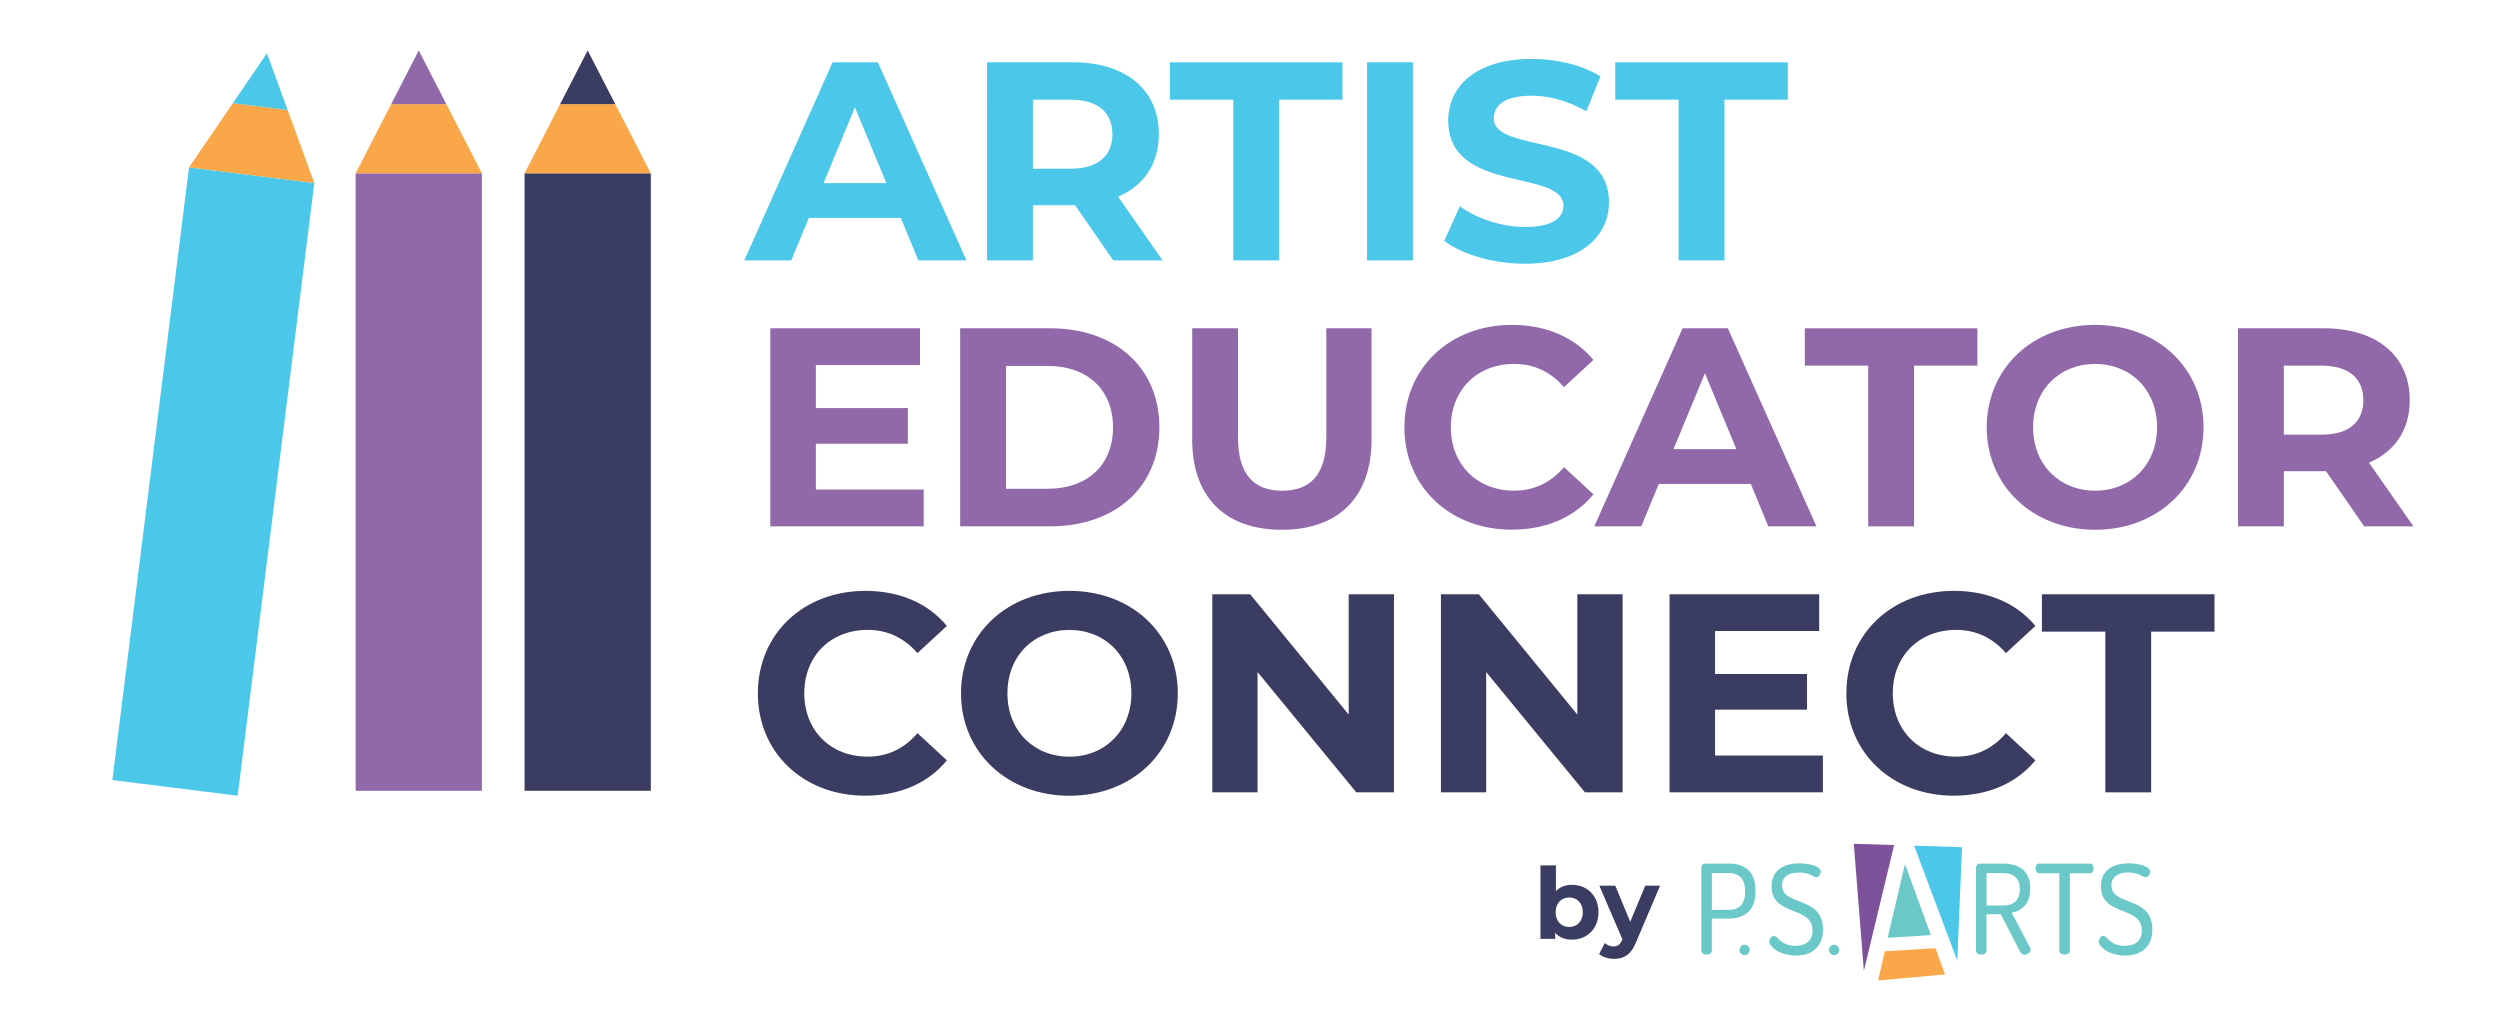 <svg xmlns="http://www.w3.org/2000/svg" id="Layer_1" viewBox="0 0 769.68 310.7"><defs><style>.cls-1{fill:#7d529a;}.cls-2{fill:#faa74a;}.cls-3{fill:#6ac9c8;}.cls-4{fill:#3b3c61;}.cls-5{fill:#4ac7e9;}.cls-6{fill:#9169aa;}</style></defs><path class="cls-5" d="M277.32,67.1h-28.31l-5.4,13.07h-14.46l27.18-60.98h13.94l27.27,60.98h-14.81l-5.4-13.07ZM272.88,56.38l-9.67-23.35-9.67,23.35h19.34Z"></path><path class="cls-5" d="M342.74,80.16l-11.76-16.99h-12.98v16.99h-14.11V19.18h26.4c16.29,0,26.48,8.45,26.48,22.13,0,9.15-4.62,15.86-12.54,19.25l13.68,19.6h-15.16ZM329.5,30.68h-11.5v21.26h11.5c8.62,0,12.98-4.01,12.98-10.63s-4.36-10.63-12.98-10.63Z"></path><path class="cls-5" d="M379.68,30.68h-19.51v-11.5h53.14v11.5h-19.51v49.48h-14.11V30.68Z"></path><path class="cls-5" d="M420.88,19.18h14.11v60.98h-14.11V19.18Z"></path><path class="cls-5" d="M444.66,74.15l4.79-10.63c5.14,3.75,12.81,6.36,20.12,6.36,8.36,0,11.76-2.79,11.76-6.53,0-11.41-35.46-3.57-35.46-26.22,0-10.37,8.36-18.99,25.7-18.99,7.67,0,15.51,1.83,21.17,5.4l-4.36,10.71c-5.66-3.22-11.5-4.79-16.9-4.79-8.36,0-11.59,3.14-11.59,6.97,0,11.24,35.46,3.49,35.46,25.87,0,10.19-8.45,18.9-25.87,18.9-9.67,0-19.43-2.88-24.83-7.06Z"></path><path class="cls-5" d="M516.79,30.68h-19.51v-11.5h53.14v11.5h-19.51v49.48h-14.11V30.68Z"></path><path class="cls-6" d="M284.38,150.73v11.32h-47.22v-60.98h46.08v11.32h-32.06v13.24h28.31v10.98h-28.31v14.11h33.19Z"></path><path class="cls-6" d="M295.61,101.07h27.7c19.95,0,33.63,12.02,33.63,30.49s-13.68,30.49-33.63,30.49h-27.7v-60.98ZM322.62,150.47c12.11,0,20.04-7.23,20.04-18.9s-7.93-18.9-20.04-18.9h-12.89v37.81h12.89Z"></path><path class="cls-6" d="M367.04,135.22v-34.15h14.11v33.63c0,11.59,5.05,16.38,13.59,16.38s13.59-4.79,13.59-16.38v-33.63h13.94v34.15c0,17.95-10.28,27.88-27.62,27.88s-27.62-9.93-27.62-27.88Z"></path><path class="cls-6" d="M432.38,131.56c0-18.38,14.11-31.54,33.1-31.54,10.54,0,19.34,3.83,25.09,10.8l-9.06,8.36c-4.09-4.7-9.23-7.14-15.33-7.14-11.41,0-19.51,8.02-19.51,19.51s8.1,19.51,19.51,19.51c6.1,0,11.24-2.44,15.33-7.23l9.06,8.36c-5.75,7.06-14.55,10.89-25.18,10.89-18.9,0-33.02-13.16-33.02-31.54Z"></path><path class="cls-6" d="M539.01,148.98h-28.31l-5.4,13.07h-14.46l27.18-60.98h13.94l27.27,60.98h-14.81l-5.4-13.07ZM534.57,138.27l-9.67-23.35-9.67,23.35h19.34Z"></path><path class="cls-6" d="M575.16,112.57h-19.51v-11.5h53.14v11.5h-19.51v49.48h-14.11v-49.48Z"></path><path class="cls-6" d="M611.66,131.56c0-18.12,14.11-31.54,33.37-31.54s33.37,13.33,33.37,31.54-14.2,31.54-33.37,31.54-33.37-13.42-33.37-31.54ZM664.1,131.56c0-11.59-8.19-19.51-19.08-19.51s-19.08,7.93-19.08,19.51,8.19,19.51,19.08,19.51,19.08-7.93,19.08-19.51Z"></path><path class="cls-6" d="M727.87,162.05l-11.76-16.99h-12.98v16.99h-14.11v-60.98h26.4c16.29,0,26.48,8.45,26.48,22.13,0,9.15-4.62,15.86-12.55,19.25l13.68,19.6h-15.16ZM714.63,112.57h-11.5v21.26h11.5c8.63,0,12.98-4.01,12.98-10.63s-4.36-10.63-12.98-10.63Z"></path><path class="cls-4" d="M233.33,213.45c0-18.38,14.11-31.54,33.1-31.54,10.54,0,19.34,3.83,25.09,10.8l-9.06,8.36c-4.09-4.7-9.23-7.14-15.33-7.14-11.41,0-19.51,8.02-19.51,19.51s8.1,19.51,19.51,19.51c6.1,0,11.24-2.44,15.33-7.23l9.06,8.36c-5.75,7.06-14.55,10.89-25.18,10.89-18.9,0-33.02-13.16-33.02-31.54Z"></path><path class="cls-4" d="M295.87,213.45c0-18.12,14.11-31.54,33.37-31.54s33.37,13.33,33.37,31.54-14.2,31.54-33.37,31.54-33.37-13.42-33.37-31.54ZM348.32,213.45c0-11.59-8.19-19.51-19.08-19.51s-19.08,7.93-19.08,19.51,8.19,19.51,19.08,19.51,19.08-7.93,19.08-19.51Z"></path><path class="cls-4" d="M429.16,182.96v60.98h-11.59l-30.4-37.03v37.03h-13.94v-60.98h11.67l30.32,37.03v-37.03h13.94Z"></path><path class="cls-4" d="M499.55,182.96v60.98h-11.59l-30.4-37.03v37.03h-13.94v-60.98h11.67l30.32,37.03v-37.03h13.94Z"></path><path class="cls-4" d="M561.22,232.61v11.32h-47.22v-60.98h46.08v11.32h-32.06v13.24h28.31v10.98h-28.31v14.11h33.19Z"></path><path class="cls-4" d="M568.45,213.45c0-18.38,14.11-31.54,33.1-31.54,10.54,0,19.34,3.83,25.09,10.8l-9.06,8.36c-4.09-4.7-9.23-7.14-15.33-7.14-11.41,0-19.51,8.02-19.51,19.51s8.1,19.51,19.51,19.51c6.1,0,11.24-2.44,15.33-7.23l9.06,8.36c-5.75,7.06-14.55,10.89-25.18,10.89-18.9,0-33.02-13.16-33.02-31.54Z"></path><path class="cls-4" d="M648.16,194.46h-19.51v-11.5h53.14v11.5h-19.51v49.48h-14.11v-49.48Z"></path><path class="cls-4" d="M492.12,280.85c0,5.15-3.57,8.44-8.17,8.44-2.19,0-3.96-.7-5.15-2.13v1.89h-4.54v-22.62h4.76v7.96c1.22-1.34,2.9-1.98,4.94-1.98,4.6,0,8.17,3.29,8.17,8.44ZM487.3,280.85c0-2.83-1.8-4.54-4.18-4.54s-4.18,1.71-4.18,4.54,1.8,4.54,4.18,4.54,4.18-1.71,4.18-4.54Z"></path><path class="cls-4" d="M511.11,272.65l-7.41,17.41c-1.58,3.96-3.84,5.15-6.8,5.15-1.68,0-3.51-.55-4.57-1.49l1.74-3.38c.73.64,1.74,1.04,2.68,1.04,1.31,0,2.04-.58,2.68-2.04l.06-.15-7.1-16.52h4.91l4.6,11.13,4.63-11.13h4.57Z"></path><path class="cls-3" d="M523.81,266.98c0-.57.5-1.11,1.3-1.11h7.24c4.52,0,8.12,2.22,8.12,8.28v.34c0,6.02-3.64,8.32-8.28,8.32h-5.17v9.93c0,.77-.8,1.15-1.61,1.15s-1.61-.38-1.61-1.15v-25.76ZM527.03,268.79v11.34h5.17c3.14,0,5.06-1.76,5.06-5.44v-.46c0-3.72-1.92-5.44-5.06-5.44h-5.17Z"></path><path class="cls-3" d="M538.68,292.48c0,.83-.71,1.59-1.56,1.59-.92,0-1.59-.77-1.59-1.59,0-.89.67-1.63,1.59-1.63.86,0,1.56.74,1.56,1.63Z"></path><path class="cls-3" d="M558.03,286.45c0-7.7-12.61-4.22-12.61-13.53,0-5.63,4.64-7.13,8.43-7.13,2.72,0,6.71.8,6.71,2.53,0,.61-.5,1.76-1.38,1.76s-1.99-1.46-5.33-1.46c-2.84,0-5.21,1.03-5.21,3.99,0,6.48,12.61,3.1,12.61,13.53,0,5.48-3.53,8.05-8.39,8.05s-8.13-2.68-8.13-4.33c0-.77.69-1.76,1.42-1.76,1.15,0,2.03,3.1,6.55,3.1,3.22,0,5.33-1.57,5.33-4.75Z"></path><path class="cls-3" d="M566.23,292.48c0,.83-.71,1.59-1.56,1.59-.92,0-1.59-.77-1.59-1.59,0-.89.67-1.63,1.59-1.63.86,0,1.56.74,1.56,1.63Z"></path><path class="cls-3" d="M608.38,266.98c0-.57.46-1.07,1.15-1.11h7.01c4.64,0,8.51,1.84,8.51,7.67,0,4.68-2.49,6.82-5.71,7.47l5.67,10.77c.11.19.15.38.15.54,0,.84-1,1.65-1.92,1.65-.65,0-1.11-.61-1.46-1.26l-5.79-11.23h-4.41v11.27c0,.77-.8,1.15-1.61,1.15s-1.61-.38-1.61-1.15v-25.76ZM611.6,268.79v10h4.94c3.18,0,5.29-1.38,5.29-5.02s-2.11-4.98-5.29-4.98h-4.94Z"></path><path class="cls-3" d="M643.41,265.87c.77,0,1.15.73,1.15,1.46,0,.77-.38,1.53-1.15,1.53h-6.17v23.88c0,.77-.8,1.15-1.61,1.15s-1.61-.38-1.61-1.15v-23.88h-6.21c-.73,0-1.15-.73-1.15-1.53,0-.69.38-1.46,1.15-1.46h15.6Z"></path><path class="cls-3" d="M659.43,286.45c0-7.7-12.61-4.22-12.61-13.53,0-5.63,4.64-7.13,8.43-7.13,2.72,0,6.71.8,6.71,2.53,0,.61-.5,1.76-1.38,1.76s-1.99-1.46-5.33-1.46c-2.84,0-5.21,1.03-5.21,3.99,0,6.48,12.61,3.1,12.61,13.53,0,5.48-3.53,8.05-8.39,8.05s-8.13-2.68-8.13-4.33c0-.77.69-1.76,1.42-1.76,1.15,0,2.03,3.1,6.55,3.1,3.22,0,5.33-1.57,5.33-4.75Z"></path><polygon class="cls-5" points="589.3 260.37 602.59 295.76 604.05 260.83 589.3 260.37"></polygon><path class="cls-1" d="M583.06,260.55c.03-.13.08-.26.14-.38l-12.47-.39,3.1,39.11,9.23-38.34Z"></path><polygon class="cls-3" points="581.16 288.72 594.45 287.9 586.49 266 581.16 288.72"></polygon><polygon class="cls-2" points="578.22 301.85 598.82 300 595.89 291.92 580.28 292.88 578.22 301.85"></polygon><rect class="cls-4" x="161.5" y="53.36" width="38.87" height="190.1"></rect><polygon class="cls-2" points="200.37 53.36 189.43 32.06 172.44 32.06 161.5 53.36 200.37 53.36"></polygon><polygon class="cls-4" points="180.93 15.53 172.44 32.06 189.43 32.06 180.93 15.53"></polygon><rect class="cls-6" x="109.49" y="53.36" width="38.87" height="190.1"></rect><polygon class="cls-2" points="148.36 53.36 137.42 32.06 120.43 32.06 109.49 53.36 148.36 53.36"></polygon><polygon class="cls-6" points="128.92 15.53 120.43 32.06 137.42 32.06 128.92 15.53"></polygon><rect class="cls-5" x="46.26" y="53.21" width="38.87" height="190.1" transform="translate(18.9 -7.01) rotate(7.13)"></rect><polygon class="cls-2" points="96.77 56.36 88.56 33.87 71.7 31.76 58.2 51.53 96.77 56.36"></polygon><polygon class="cls-5" points="82.18 16.41 71.7 31.76 88.56 33.87 82.18 16.41"></polygon></svg>
